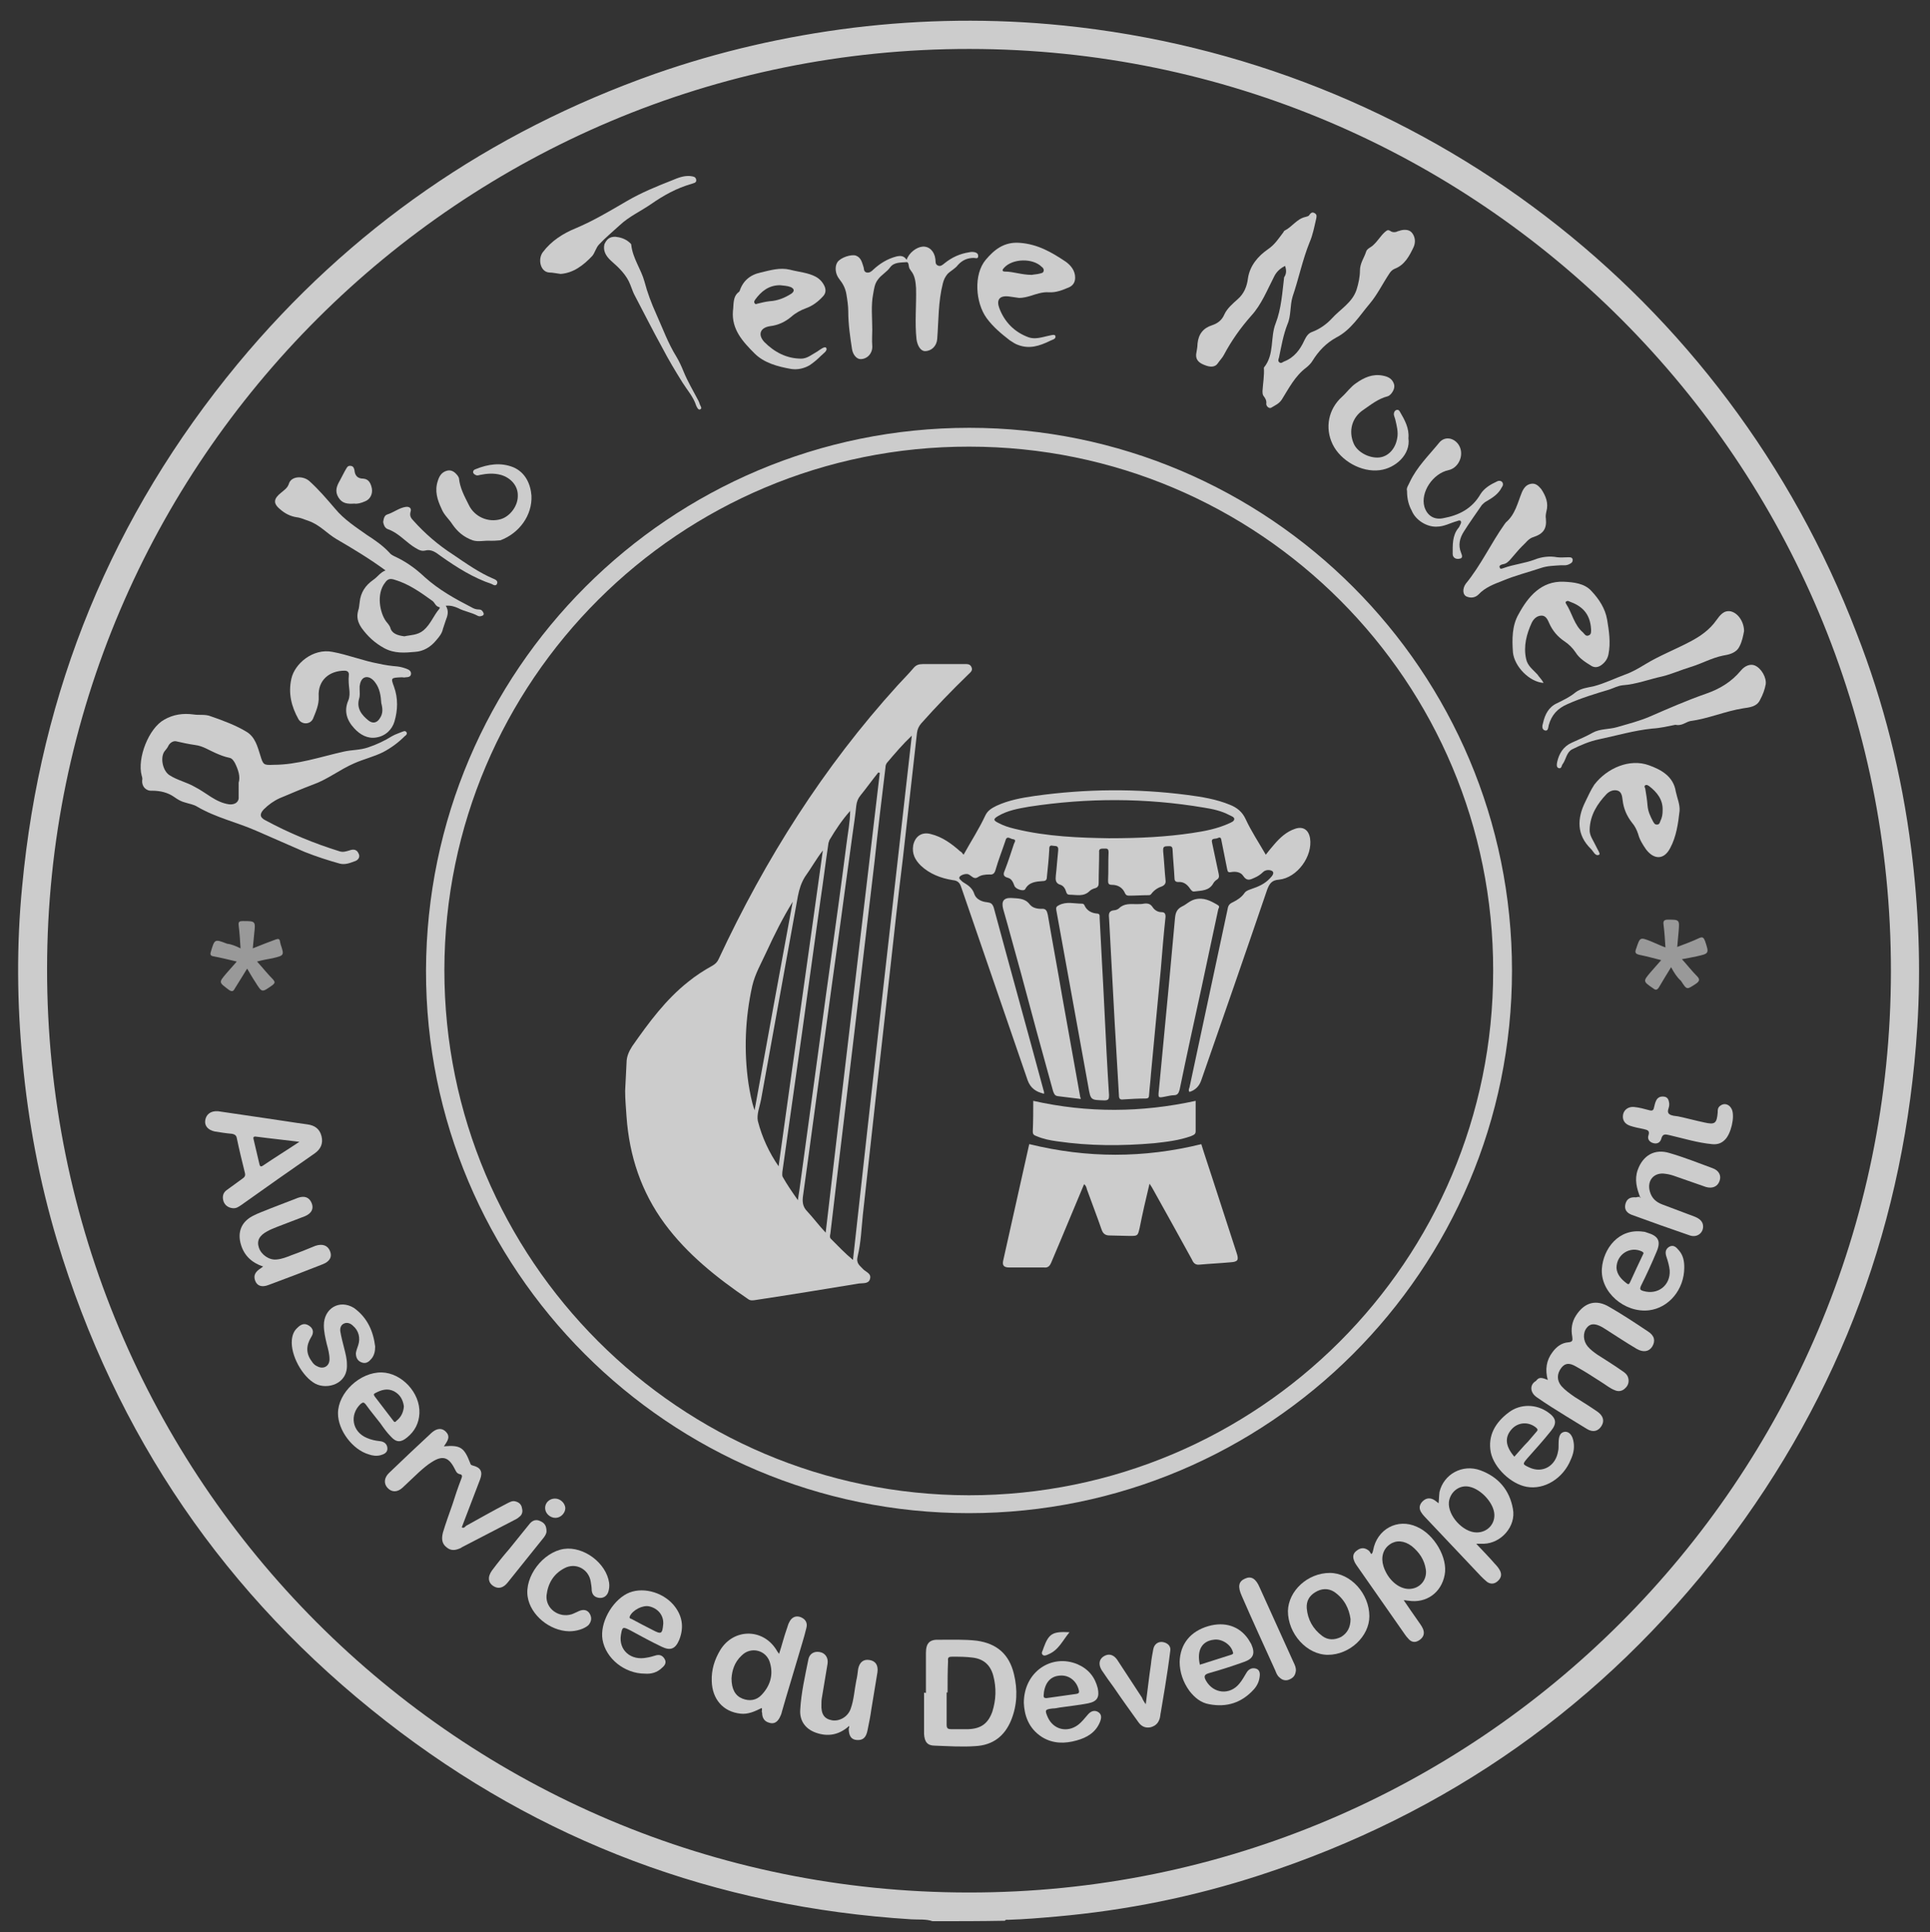 <?xml version="1.0" encoding="utf-8"?>
<!-- Generator: Adobe Illustrator 18.1.1, SVG Export Plug-In . SVG Version: 6.00 Build 0)  -->
<svg version="1.1" id="Calque_1" xmlns="http://www.w3.org/2000/svg" xmlns:xlink="http://www.w3.org/1999/xlink" x="0px" y="0px"
	 viewBox="-194 -155.5 410 410.5" enable-background="new -194 -155.5 410 410.5" xml:space="preserve">
<rect x="-194" y="-155.5" width="410" height="410.5" fill="#333333" stroke="none"/>
<path opacity="0.75" fill="#FFFFFF" enable-background="new    " d="M4.1,252.7c-1.4-0.5-3-0.3-4.5-0.4
	c-41.5-2.6-78.8-16.5-111.6-42.1c-34.1-26.6-57.4-60.7-69.9-102.2c-3.7-12.4-6.1-25.1-7.3-38c-1.2-12.4-1.3-24.8-0.1-37.1
	c3.9-41.7,19.1-78.8,45.8-111.1c23.8-28.7,53.5-49.2,88.6-61.6c13.7-4.8,27.7-8,42.1-9.8c14.8-1.8,29.7-2,44.5-0.5
	c76.3,7.7,141.2,57.4,168.7,129.1C206.2-6.2,210,9.1,212,24.8c1.6,12.6,2.1,25.3,1.3,37.9c-2.6,41-16.2,78-41.2,110.7
	c-25.6,33.3-58.5,56.5-98.4,69.5c-14.1,4.6-28.5,7.5-43.2,8.8c-3.4,0.3-6.9,0.6-10.3,0.7c-0.2,0-0.6-0.1-0.7,0.2
	C14.4,252.7,9.3,252.7,4.1,252.7z M11.8,246.6c108.1,0.1,195.8-87.6,195.9-195.7c0.1-108.2-87.5-195.9-195.7-196
	c-108-0.1-195.9,87.5-196,195.4C-184.1,158.8-96.6,246.6,11.8,246.6z"/>
<path opacity="0.75" fill="#FFFFFF" enable-background="new    " d="M11.9-64.6c63.7,0,115.3,51.7,115.3,115.3
	c0,63.7-51.7,115.3-115.4,115.3C-52,166-103.6,114.2-103.5,50.7C-103.3-13.1-51.7-64.6,11.9-64.6z M11.8,162.2
	c61.5,0,111.4-49.8,111.4-111.4C123.3-10.7,73.5-60.6,11.9-60.6C-49.6-60.7-99.5-10.9-99.6,50.6C-99.6,112.2-49.7,162.1,11.8,162.2z
	"/>
<path opacity="0.5" fill="#FFFFFF" enable-background="new    " d="M-142.9,46c-0.1-1.7-0.2-3.3-0.4-4.9c-0.1-0.8,0.2-0.9,0.9-0.9
	c2.7,0,2.7,0,2.4,2.7c-0.1,1-0.2,2.1-0.3,3.1c1.7-0.7,3.3-1.3,4.9-1.9c0.6-0.2,0.8-0.1,0.9,0.5c0,0.2,0.1,0.3,0.1,0.5
	c0.8,2.4,0.8,2.4-1.7,3c-1.1,0.2-2.2,0.4-3.3,0.7c1.2,1.3,2.2,2.6,3.4,3.8c0.4,0.5,0.5,0.7-0.1,1.2c-2.3,1.6-2.2,1.7-3.7-0.7
	c-0.6-0.9-1.1-1.8-1.7-2.8c-0.9,1.5-1.8,2.9-2.6,4.2c-0.3,0.6-0.6,0.8-1.3,0.3c-2.1-1.6-2.2-1.5-0.5-3.5c0.7-0.8,1.4-1.6,2.2-2.5
	c-1.7-0.4-3.3-0.8-4.9-1.1c-0.7-0.1-0.8-0.4-0.6-1c0.8-2.7,0.8-2.7,3.4-1.7C-144.9,45.1-143.9,45.5-142.9,46z"/>
<path opacity="0.5" fill="#FFFFFF" enable-background="new    " d="M161,50c-0.9,1.5-1.8,2.9-2.6,4.3c-0.4,0.6-0.7,0.6-1.2,0.2
	C155,53,155,53,156.7,51c0.7-0.8,1.4-1.6,2.2-2.5c-1.6-0.4-3-0.8-4.5-1.1c-0.9-0.2-1.2-0.4-0.8-1.4c0.8-2.4,0.8-2.4,3.1-1.5
	c1,0.4,2,0.9,3.1,1.3c-0.1-1.6-0.2-3.2-0.4-4.8c-0.1-0.7,0-1.1,0.9-1.1c2.5,0,2.5,0,2.3,2.5c-0.1,1.1-0.2,2.1-0.3,3.3
	c1.6-0.6,3.2-1.2,4.7-1.9c0.7-0.3,0.9-0.1,1.2,0.6c0.9,2.7,0.9,2.7-1.8,3.3c-1,0.2-1.9,0.4-3.1,0.6c1.1,1.2,2.1,2.5,3.2,3.6
	c0.7,0.7,0.5,1.1-0.2,1.6c-2,1.3-1.9,1.4-3.2-0.6C162.2,52.1,161.6,51.1,161,50z"/>
<g opacity="0.75">
	<path fill="#FFFFFF" d="M2.7,204.2c0-2.8,0-5.7,0-8.5c0-2.1,0.8-2.9,2.8-2.8c2.7,0,5.4-0.1,8,0.2c4.3,0.6,6.9,2.9,7.9,7.1
		c0.8,3.3,0.7,6.6-0.6,9.8c-1.4,3.4-3.9,5.3-7.6,5.5c-2.9,0.2-5.8,0-8.6-0.1c-1.6,0-2.2-0.8-2.3-2.5c0-2.9,0-5.8,0-8.8
		C2.5,204.2,2.6,204.2,2.7,204.2z M7.3,204.1c-0.1,0-0.1,0-0.2,0c0,2.3,0,4.6,0,6.8c0,0.8,0.2,1,1,1c1.2,0,2.4,0,3.6,0
		c2.7-0.1,4.2-1.2,5.1-3.7c0.8-2.5,0.9-5.1,0.2-7.7c-0.6-2.2-2-3.5-4.3-3.8c-1.5-0.2-2.9-0.2-4.4-0.2c-0.7,0-1,0.1-0.9,0.9
		C7.3,199.6,7.3,201.9,7.3,204.1z"/>
	<path fill="#FFFFFF" d="M134.8,137.7c-0.6-2.2-0.3-4.2,1-5.9c0.8-1.1,1.9-2,3.4-2.1c0.9-0.1,0.9-0.4,0.8-1.2
		c-0.3-1.6-0.1-3.1,0.8-4.5c1.8-2.8,4.3-3.5,7.1-1.8c2.8,1.6,5.5,3.4,8.2,5.2c1.4,0.9,1.6,2,0.9,3.2c-0.7,1.1-1.9,1.3-3.3,0.5
		c-2.2-1.3-4.3-2.7-6.5-4.1c-0.3-0.2-0.5-0.3-0.8-0.5c-1.6-0.9-2.6-0.8-3.3,0.1c-0.9,1.1-0.8,2.8,0.2,4c0.6,0.7,1.3,1.2,2,1.7
		c1.7,1.1,3.5,2.2,5.2,3.4c0.6,0.4,1.2,0.8,1.4,1.6c0.2,0.8,0,1.6-0.7,2.2c-0.6,0.6-1.4,0.7-2.1,0.4c-1.1-0.4-2-1.2-3-1.8
		c-1.7-1.1-3.4-2.2-5.2-3.2c-1.5-0.9-2.4-0.8-3.2,0.2c-1,1.3-1,2.7,0,3.9c0.8,0.9,1.8,1.6,2.8,2.3c1.6,1,3.2,2,4.8,3.1
		c1.3,0.9,1.6,2,0.9,3.1c-0.7,1.1-1.8,1.4-3.1,0.6c-1.5-0.9-2.9-1.8-4.4-2.7c-2.1-1.3-4.2-2.6-6.2-4c-1.5-1-1.6-2.7-0.2-3.5
		C132.9,137.1,133.4,137.1,134.8,137.7z"/>
	<path fill="#FFFFFF" d="M-147.7,80.6c3.3,0.5,6.8,1,10.2,1.5c2.9,0.4,5.8,0.9,8.8,1.3c1.5,0.2,2.6,0.9,3,2.5
		c0.4,1.6-0.2,2.8-1.5,3.7c-5.2,3.6-10.3,7.2-15.5,10.9c-0.6,0.4-1.1,0.8-1.9,0.7c-0.9-0.1-1.6-0.6-1.9-1.4
		c-0.3-0.9-0.2-1.8,0.6-2.4c1.1-0.8,2.2-1.6,3.3-2.4c0.6-0.4,0.8-0.7,0.6-1.4c-0.6-2.4-1.2-4.9-1.7-7.3c-0.1-0.6-0.5-0.8-1-0.9
		c-1.2-0.1-2.5-0.3-3.7-0.5c-1.4-0.3-2.2-1.2-2-2.4C-150.2,81.3-149.3,80.5-147.7,80.6z M-130.4,87.1c-3.2-0.4-6.2-0.7-9.2-1.1
		c-0.7-0.1-0.6,0.3-0.5,0.7c0.4,1.7,0.8,3.4,1.2,5.1c0.1,0.4,0.2,0.7,0.7,0.4C-135.7,90.5-133.1,88.9-130.4,87.1z"/>
	<path fill="#FFFFFF" d="M-99.7,151.8c3.5-0.3,4.3,0.2,5.6,3.6c0.1,0.4,0.3,0.4,0.6,0.5c1.6,0.4,2.1,1.3,1.5,2.9
		c-1.3,3.4-2.6,6.8-3.9,10.2c0.4,0.3,0.7-0.1,0.9-0.3c2.9-1.6,5.7-3.2,8.6-4.7c0.6-0.3,1.2-0.7,1.9-0.5c0.8,0.2,1.3,0.7,1.4,1.5
		c0.2,0.7,0,1.4-0.6,1.8c-0.3,0.3-0.7,0.5-1.1,0.7c-3.6,1.9-7.2,3.7-10.8,5.6c-0.2,0.1-0.4,0.2-0.5,0.3c-1.1,0.5-2.1,0.7-3.1-0.2
		c-1-0.8-1-1.9-0.7-3.1c0.6-2,1.3-3.9,2-5.9c0.6-1.9,1.2-3.7,1.9-5.5c0.2-0.5,0.3-0.9-0.4-1c-0.7-0.2-0.8-0.8-1.1-1.3
		c-1.2-2.3-2.5-2.7-4.7-1.3c-1,0.6-1.9,1.4-2.8,2.2c-1.2,1.1-2.3,2.2-3.5,3.3c-1.1,1-2.3,1-3.2,0c-0.8-0.9-0.7-2.1,0.3-3.1
		c3-2.9,6-5.7,9-8.5c1.4-1.3,2.7-1.1,3.5,0.2C-98.6,149.9-98.7,150.4-99.7,151.8z"/>
	<path fill="#FFFFFF" d="M-32.2,207.4c-1.4,0.7-2.9,1.4-4.5,1.2c-3.7-0.4-6-3.1-6.1-6.9c-0.1-2.4,0.6-4.6,1.8-6.6
		c2.8-4.6,9-4.7,11.9-0.1c0.1,0.2,0.3,0.5,0.6,0.9c0.6-1.8,1-3.5,1.6-5.2c0.2-0.5,0.3-1.1,0.6-1.6c0.5-1,1.4-1.4,2.4-1
		c1,0.4,1.5,1.2,1.2,2.3c-0.5,2.1-1.2,4.2-1.8,6.3c-1.1,3.8-2.3,7.6-3.4,11.5c-0.1,0.5-0.3,0.9-0.5,1.3c-0.5,0.9-1.2,1.4-2.3,1
		c-1-0.3-1.4-1.1-1.4-2.1C-32.3,208.1-32,207.8-32.2,207.4z M-38.6,201.1c0,2.3,0.8,3.7,2.3,4.3c1.5,0.6,3,0.4,4.1-0.8
		c1.8-1.9,2.5-4.2,1.8-6.7c-0.7-2.8-4.1-3.7-6.1-1.6C-38,197.7-38.5,199.5-38.6,201.1z"/>
	<path fill="#FFFFFF" d="M97.3,174.7c0.4-0.3,0.3-0.6,0.4-0.8c0.8-4.5,5.2-6.9,9.3-5c3.7,1.6,6.6,6.6,5.9,10.2
		c-0.7,3.8-3.9,6.1-7.7,5.5c-0.3,0-0.5-0.1-1-0.1c1,1.5,2,2.9,2.9,4.2c0.4,0.6,0.9,1.2,1.2,1.9c0.4,1,0.1,1.8-0.8,2.4
		c-0.9,0.6-1.7,0.4-2.3-0.3c-0.3-0.3-0.6-0.7-0.8-1c-3.4-4.9-6.8-9.7-10.2-14.6c-0.2-0.3-0.4-0.6-0.5-0.9c-0.4-0.9-0.3-1.7,0.6-2.3
		c0.8-0.6,1.6-0.6,2.4,0C96.9,174,97.1,174.4,97.3,174.7z M105.3,182.1c2.3,0,3.9-1.9,3.6-4.1c-0.3-2.1-1.4-3.7-3-5
		c-1.6-1.2-3.3-1.3-4.6-0.4c-1.5,1-2,2.8-1.4,4.7C100.8,180.1,103.1,182.1,105.3,182.1z"/>
	<path fill="#FFFFFF" d="M119.6,172.5c1.4,1.5,2.7,2.8,3.9,4.2c0.5,0.5,0.9,1,1.2,1.6c0.4,0.9,0.1,1.6-0.6,2.2
		c-0.7,0.6-1.5,0.6-2.2,0.1c-0.5-0.4-0.9-0.8-1.3-1.2c-4-4.2-8-8.5-12-12.7c-0.3-0.3-0.5-0.6-0.7-0.9c-0.5-0.8-0.4-1.6,0.3-2.3
		c0.7-0.7,1.5-0.8,2.3-0.4c0.4,0.2,0.7,0.5,1.1,0.8c0.1-0.8,0.1-1.6,0.2-2.4c0.9-3.8,4.9-6,8.7-4.6c3.8,1.4,6.2,4.2,6.9,8.2
		c0.7,3.7-2.5,7.3-6.2,7.4C120.8,172.5,120.3,172.5,119.6,172.5z M119.7,170.1c2.4,0,4.1-2,3.7-4.3c-0.4-2.3-2.9-4.9-5.2-5.4
		c-2.1-0.5-4.1,1-4.4,3.2C113.5,166.5,116.8,170.1,119.7,170.1z"/>
	<path fill="#FFFFFF" d="M-57,200.1c-4.3,0-8.3-3.2-9-7.2c-0.6-3.5,1.9-8.1,5.2-9.8c3-1.5,7.3-0.5,9.8,2.3c1.9,2.2,2.4,4.7,1.3,7.5
		c-0.8,1.9-1.8,2.4-3.7,1.5c-2.3-1.1-4.5-2.3-6.7-3.5c-1.6-0.8-1.7-0.8-2,1c-0.5,3.2,2.1,5.5,5.5,4.8c0.7-0.1,1.3-0.3,2-0.5
		c0.8-0.2,1.4,0.1,1.8,0.8c0.4,0.7,0.1,1.3-0.5,1.8C-54.4,199.9-55.7,200.2-57,200.1z M-53.1,189.3c0-1.7-1.2-3.1-3-3.5
		c-1.4-0.3-3.5,0.8-4.1,2.1c-0.2,0.5,0.2,0.5,0.4,0.6c1.5,0.8,3,1.6,4.4,2.3c1.9,1,2.1,0.9,2.3-1.3
		C-53.1,189.5-53.1,189.4-53.1,189.3z"/>
	<path fill="#FFFFFF" d="M137.1,151.3c0,0,0-0.1,0-0.1c0-1.7,0.4-2.4,1.4-2.5c0.9,0,1.6,0.8,1.8,2.3c0.2,1.3-0.1,2.5-0.6,3.6
		c-1.6,4-5.6,6.5-9.4,5.8c-3.3-0.6-6.9-4-7.6-7.3c-0.7-3.6,1-6.4,3.8-8.5c2.5-1.9,5.9-1.8,8.4,0c1.7,1.2,1.9,2.3,0.6,3.9
		c-1.6,2-3.3,3.9-5,5.8c-1.1,1.3-1.1,1.3,0.4,2c2.8,1.3,5.6-0.3,6.1-3.5C137.1,152.5,137.1,151.9,137.1,151.3
		C137.1,151.3,137.1,151.3,137.1,151.3z M127.7,154c1-1.1,1.9-2.2,2.9-3.2c0.6-0.7,1.2-1.4,1.8-2.1c0.3-0.3,0.3-0.5,0-0.8
		c-1.6-1.4-3.9-1.3-5.3,0.3C125.6,149.9,125.8,151.8,127.7,154z"/>
	<path fill="#FFFFFF" d="M163.8,113.8c0,4.7-3.3,8.6-7.5,9.1c-5.2,0.6-10.4-3.9-10-8.9c0.3-4.1,3.5-8.6,8.8-7.8
		c0.3,0,0.5,0.1,0.8,0.2c2.4,0.7,3,1.8,2,4.1c-1,2.4-2.1,4.8-3.3,7.2c-0.3,0.7-0.2,0.9,0.5,1.1c3.1,0.9,5.8-1.2,5.6-4.4
		c-0.1-1-0.4-2-0.7-2.9c-0.3-0.9-0.2-1.6,0.6-2.1c0.9-0.5,1.5,0.1,2,0.7C163.6,111.2,163.8,112.5,163.8,113.8z M149.4,113.9
		c0.1,1.4,1,2.4,2.2,3.3c0.4,0.3,0.5,0.1,0.7-0.3c0.9-2,1.8-3.9,2.7-5.8c0.2-0.3,0.2-0.5-0.2-0.7C152.3,109.2,149.4,111,149.4,113.9
		z"/>
	<path fill="#FFFFFF" d="M23.5,206.3c0-6.6,5.9-10.5,11.4-8.2c2.3,1,3.7,2.7,4.3,5.1c0.4,1.9-0.1,2.8-2,3.2c-2,0.4-4.1,0.6-6.1,0.9
		c-0.5,0.1-1,0.2-1.5,0.2c-1.6,0.2-1.7,0.3-1,1.9c1.2,2.6,4.1,3.3,6.4,1.6c0.8-0.6,1.4-1.4,2.1-2.2c0.6-0.7,1.3-1,2.1-0.6
		c0.9,0.5,0.8,1.3,0.5,2.1c-0.9,2.3-2.8,3.4-5,4c-2.5,0.7-5,0.7-7.3-0.7C24.4,211.7,23.6,208.8,23.5,206.3z M31.5,200.5
		c-2.8,0-3.7,2.2-3.8,4.3c0,0.4,0.2,0.5,0.6,0.5c2.1-0.3,4.3-0.6,6.4-0.9c0.4-0.1,0.6-0.2,0.5-0.7C34.8,201.8,33.3,200.5,31.5,200.5
		z"/>
	<path fill="#FFFFFF" d="M56.6,197.6c0.1-3.8,2.3-6.5,6.1-7.6c3.5-1,6.6,0,8.5,2.8c0.2,0.3,0.4,0.7,0.6,1c0.9,2,0.5,3.1-1.5,3.8
		c-2.5,0.9-5,1.7-7.5,2.4c-1,0.3-1.1,0.7-0.6,1.6c1.6,2.8,5.1,3.1,7.1,0.6c0.6-0.7,1-1.5,1.5-2.3c0.4-0.7,1.1-1.1,1.9-0.9
		c0.9,0.2,1,1,0.9,1.7c-0.1,1-0.5,1.9-1.2,2.7c-2.6,2.9-5.8,3.9-9.5,3.2c-1.8-0.3-3.1-1.4-4.2-2.8C57.3,201.9,56.6,199.7,56.6,197.6
		z M60.9,198.2c2.2-0.7,4.4-1.4,6.6-2.1c0.3-0.1,0.6-0.2,0.4-0.6c-0.4-1.6-2.4-2.9-4.1-2.6C61.3,193.2,60.2,195.2,60.9,198.2z"/>
	<path fill="#FFFFFF" d="M-122.2,144.8c0-4.4,4.7-8.8,9.3-8.7c4.2,0.1,8.2,4.3,8,8.7c-0.1,2.1-1,3.8-2.6,5.1
		c-1.3,1.1-2.3,1.1-3.4-0.1c-0.9-0.9-1.6-1.9-2.3-2.9c-1-1.3-2.1-2.6-3.1-4c-0.4-0.5-0.6-0.5-1.1-0.1c-2.4,2.3-1.8,5.9,1.3,7.2
		c0.9,0.4,1.8,0.6,2.8,0.7c1,0.1,1.6,0.7,1.6,1.6c0,0.9-0.8,1.2-1.5,1.4c-0.8,0.2-1.7,0.1-2.5-0.2
		C-119.1,152.5-122.2,148.4-122.2,144.8z M-108.2,143.3c-0.2-1.4-0.8-2.5-2.1-3.2c-1.4-0.7-2.7-0.3-4,0.4c-0.4,0.2-0.3,0.4-0.1,0.7
		c1.3,1.7,2.6,3.4,3.9,5.1c0.2,0.3,0.4,0.5,0.7,0.1C-108.9,145.7-108.3,144.7-108.2,143.3z"/>
	<path fill="#FFFFFF" d="M88.5,178.7c4.4,0,8.4,4.4,8.4,9.2c0,4.3-4.2,8.2-8.8,8.2c-4.5,0-8.5-4.5-8.5-9.3
		C79.7,182.5,83.8,178.7,88.5,178.7z M92.9,188.5c-0.3-2.2-1.3-4.3-3.5-5.8c-1.3-0.8-2.7-0.7-4,0.1c-1.3,0.8-1.9,1.9-1.8,3.4
		c0.2,2.4,1.3,4.4,3.3,5.9c1.2,0.9,2.6,0.9,4,0.2C92.2,191.5,92.9,190.3,92.9,188.5z"/>
	<path fill="#FFFFFF" d="M-138.1,113.6c-2.4-0.8-4-2.3-4.7-4.6c-0.8-2.6,0-4.8,2.4-6.1c1.3-0.7,2.6-1.1,4-1.7
		c1.9-0.7,3.8-1.5,5.7-2.2c1.4-0.5,2.4-0.1,2.9,1.1c0.5,1.2,0,2.2-1.4,2.8c-2,0.8-4,1.5-6,2.3c-0.7,0.3-1.3,0.5-2,0.9
		c-1.7,0.9-2.3,2-1.8,3.5c0.5,1.5,2.2,2.7,3.8,2.5c1.1-0.1,2.1-0.5,3.1-0.9c1.7-0.6,3.4-1.3,5.1-2c1.5-0.5,2.6-0.1,3.1,1.1
		c0.5,1.2,0,2.2-1.5,2.8c-3.8,1.5-7.7,3-11.5,4.4c-1.5,0.6-2.5,0.2-2.9-0.9c-0.4-1.1,0-1.9,1.3-2.7
		C-138.5,113.9-138.4,113.8-138.1,113.6z"/>
	<path fill="#FFFFFF" d="M154.4,98.8c-0.7-1.8-1.2-3.7-0.5-5.7c1.1-3.1,3.6-4.6,6.8-3.6c3.1,0.9,6.1,2.1,9.1,3.2
		c1.4,0.5,1.9,1.6,1.5,2.7c-0.4,1.2-1.5,1.7-2.9,1.3c-2.1-0.7-4.2-1.5-6.3-2.2c-0.8-0.3-1.5-0.5-2.3-0.6c-2.4-0.4-4,1.4-3.3,3.8
		c0.4,1.4,1.3,2.2,2.6,2.7c2.3,0.9,4.6,1.7,6.9,2.6c1,0.4,1.8,1,1.8,2.1c0,1.4-1.3,2.4-2.8,1.9c-4.1-1.4-8.3-2.9-12.4-4.4
		c-1-0.4-1.6-1.1-1.3-2.3c0.3-1.1,1-1.5,2.3-1.4C153.9,98.8,154.1,98.8,154.4,98.8c0,0.1,0,0.2,0.1,0.2c0,0,0.1-0.1,0-0.1
		C154.5,98.8,154.5,98.8,154.4,98.8z"/>
	<path fill="#FFFFFF" d="M-13.6,211.2c-2,1.8-4.2,2.3-6.6,1.6c-2.5-0.7-4-2.5-3.8-5.1c0.2-3.5,1-7,1.7-10.5c0.2-1.3,1.2-1.9,2.4-1.7
		c1.2,0.2,1.9,1.2,1.7,2.5c-0.4,2.4-0.8,4.8-1.2,7.2c-0.1,0.5-0.1,1-0.1,1.4c-0.1,2.1,0.6,3.1,2.2,3.4c1.6,0.3,3.4-0.7,4-2.4
		c0.7-1.9,0.8-4,1.2-6c0.2-0.8,0.3-1.7,0.4-2.5c0.3-1.5,1.2-2.1,2.4-1.9c1.3,0.2,1.9,1.1,1.7,2.6c-0.4,2.6-0.9,5.3-1.3,7.9
		c-0.2,1.5-0.5,2.9-0.8,4.4c-0.3,1.6-1,2.2-2.3,2.1c-1.2-0.1-1.7-0.9-1.7-2.5C-13.6,211.7-13.6,211.6-13.6,211.2z"/>
	<path fill="#FFFFFF" d="M-114.3,130.6c0,1-0.2,1.9-0.8,2.6c-0.5,0.6-1.1,1.1-2,0.8c-0.9-0.3-1.3-1-1.3-2c0.1-0.6,0.3-1.1,0.5-1.7
		c0.5-1.5,0.1-3.1-1.1-4.1c-0.5-0.5-1.2-0.8-1.9-0.5c-0.7,0.3-0.9,1-0.8,1.7c0.2,1.2,0.5,2.3,0.8,3.5c0.3,1.2,0.6,2.3,0.6,3.5
		c0.2,4.2-4.2,5.4-6.7,4.1c-2.8-1.5-5.3-6.1-5-9.3c0.1-1,0.4-1.9,1.2-2.6c0.7-0.7,1.5-1.1,2.5-0.4c0.9,0.6,1,1.5,0.4,2.4
		c-1.1,1.8-1.1,3.5,0.1,5.1c0.3,0.5,0.7,0.9,1.2,1.1c1.3,0.7,2.6,0,2.6-1.5c0-1.1-0.3-2.2-0.6-3.3c-0.3-1.3-0.6-2.6-0.6-3.9
		c0-3.6,3.3-5.6,6.4-3.7C-115.9,124.5-114.7,127.4-114.3,130.6z"/>
	<path fill="#FFFFFF" d="M-73.1,191.1c-4.2-0.1-8.2-3.5-8.8-7.3c-0.7-4.3,3.2-9.5,7.7-10.2c4.2-0.6,9,3,9.6,7.2c0.1,0.7,0,1.4-0.2,2
		c-0.3,0.8-1,1.3-1.9,1.2c-0.9-0.1-1.5-0.6-1.6-1.6c0-0.6-0.1-1.2-0.2-1.8c-0.4-2.7-3.2-4.2-5.6-2.9c-2.3,1.2-3.5,3.2-3.8,5.8
		c-0.2,2.8,2.6,4.8,5.3,4c0.6-0.2,1.1-0.5,1.6-0.7c0.9-0.4,1.8-0.3,2.3,0.6c0.5,0.9,0.3,1.7-0.3,2.4
		C-69.9,190.6-71.5,191.1-73.1,191.1z"/>
	<path fill="#FFFFFF" d="M169.7,87.6c-3.1-0.3-6-1.2-9-1.9c-0.9-0.2-1.5-0.4-1.8,0.8c-0.2,0.7-0.8,1.1-1.6,0.9
		c-0.9-0.2-1.4-0.9-1.1-1.7c0.3-1-0.2-1.1-1-1.3c-1-0.2-2-0.4-2.9-0.7c-1.2-0.4-1.7-1.3-1.5-2.4c0.2-1,1.1-1.7,2.3-1.6
		c1.1,0.1,2.2,0.4,3.3,0.7c0.7,0.2,0.9-0.1,1-0.7c0.1-0.4,0.2-0.9,0.4-1.3c0.3-0.7,0.9-1,1.7-0.9c0.8,0.1,1,0.7,1.1,1.4
		c0,0.1,0,0.2,0,0.4c0,0.6-0.6,1.4,0,1.9c0.5,0.4,1.3,0.4,1.9,0.5c1.9,0.4,3.7,0.9,5.6,1.3c2.2,0.5,2.6,0.2,2.8-2.1
		c0-0.6,0-1.1,0.6-1.5c0.8-0.6,1.9-0.3,2.4,0.8c0.7,1.6-0.2,5.3-1.5,6.5C171.6,87.5,170.7,87.7,169.7,87.6z"/>
	<path fill="#FFFFFF" d="M49.4,206.6c0.4-3.1,0.7-5.8,1.1-8.5c0.1-1.1,0.3-2.1,0.5-3.2c0.2-1.1,1.1-1.7,2.1-1.5
		c1,0.2,1.7,0.9,1.5,1.9c-0.3,2.5-0.7,5.1-1.1,7.6c-0.3,1.8-0.6,3.6-0.9,5.4c-0.1,0.4-0.1,0.8-0.2,1.2c-0.3,1.1-0.9,1.7-2,2
		c-1.1,0.2-1.9-0.2-2.5-1c-1.8-2.5-3.6-5-5.3-7.5c-0.9-1.2-1.8-2.5-2.6-3.7c-0.7-1.2-0.5-2.3,0.5-2.9c1-0.6,2-0.4,2.8,0.7
		c1.8,2.7,3.5,5.4,5.3,8.1C48.7,205.5,48.9,205.9,49.4,206.6z"/>
	<path fill="#FFFFFF" d="M81.3,199.4c-0.1,0.9-0.4,1.5-1.3,1.9c-0.8,0.4-1.6,0.2-2.2-0.4c-0.5-0.4-0.7-1-0.9-1.5
		c-2.4-5.3-4.8-10.5-7.1-15.8c-0.9-2-0.7-3.1,0.7-3.7c1.3-0.6,2.3,0,3.1,1.9c2.4,5.3,4.8,10.6,7.2,15.9
		C81.1,198.3,81.3,198.8,81.3,199.4z"/>
	<path fill="#FFFFFF" d="M-77.9,169.9c0,0.3-0.2,0.8-0.6,1.3c-2.6,3.2-5.1,6.4-7.7,9.6c-0.9,1.1-1.9,1.3-2.8,0.8
		c-1.3-0.7-1.5-2-0.5-3.4c1.2-1.6,2.4-3.1,3.7-4.6c1.4-1.7,2.8-3.5,4.2-5.2c0.6-0.8,1.4-1.2,2.4-0.7
		C-78.3,168.1-77.9,168.7-77.9,169.9z"/>
	<path fill="#FFFFFF" d="M-73.9,164.9c0,1.1-1,2.1-2.1,2.1c-1.2,0-2.2-1-2.2-2.1c0-1.1,0.9-2,2.1-2C-75,162.9-74,163.8-73.9,164.9z"
		/>
	<path fill="#FFFFFF" d="M33.2,191.3c-1.5,1.8-2.3,3.8-4.5,4.7c-0.4,0.2-0.9,0.4-1.2,0.1c-0.4-0.4,0-0.8,0.1-1.2
		c0-0.1,0.1-0.2,0.1-0.3C28.8,191.6,29.6,191.1,33.2,191.3z"/>
</g>
<g opacity="0.75">
	<path fill="#FFFFFF" d="M-163.8,10.3c0.1-0.3,0-0.7-0.1-1c-1-3.7,1.5-10.1,4.8-11.9c1.9-1.1,4-1.4,6.2-1.1c1.2,0.2,2.5-0.1,3.7,0.4
		c2.6,0.9,5.3,1.9,7.6,3.3c1.8,1.1,2.3,3.1,2.9,5c0.6,2,0.7,2.1,2.8,2c5.1,0,10-1.7,14.9-2.8c1.7-0.4,3.5-0.3,5.2-0.9
		c1.8-0.6,3.5-1.4,5.1-2.4c0.7-0.4,1.4-0.6,2.1-0.9c0.3-0.1,0.6-0.3,0.9,0c0.3,0.4,0,0.7-0.3,0.9c-1.4,1.4-2.9,2.5-4.6,3.4
		c-2,1-4.2,1.5-6.2,2.4c-3,1.3-5.6,3.4-8.7,4.5c-2.4,0.9-4.7,1.9-7.1,2.9c-1.3,0.6-2.4,1.4-3.4,2.4c-0.9,1-0.8,1.7,0.4,2.3
		c5,2.7,10.3,4.9,15.8,6.6c0.7,0.2,1.3,0,2-0.2c0.8-0.3,1.6-0.3,2,0.7c0.3,0.6,0,1.2-0.6,1.5c-1.1,0.4-2.2,0.9-3.4,0.6
		c-2.5-0.7-5-1.5-7.5-2.5c-3.4-1.5-6.9-3-10.3-4.5c-4.1-1.8-8.6-2.8-12.5-5.1c-0.8-0.5-1.7-0.6-2.6-0.9c-0.8-0.2-1.5-0.6-2.2-1.1
		c-1.4-1-3-1.4-4.8-1.4C-163,12.6-163.9,11.6-163.8,10.3z M-143.3,10.8c0.4-1.3-0.1-2.8-0.8-4.2c-0.3-0.5-0.6-1-1.2-1.1
		c-1-0.2-2-0.6-2.9-1c-1.4-0.6-2.7-1.5-4.3-1.7c-1.4-0.2-2.8-0.5-4.1-0.8c-0.5-0.1-1.2,0.2-1.6,0.9c-0.2,0.5-0.6,0.9-0.9,1.3
		c-0.9,1.4-0.3,4.1,1.1,5c1.7,1.1,3.7,1.5,5.4,2.5c2.4,1.2,4.4,3.3,7.3,3.7c1.1,0.1,2.1-0.4,2-1.6C-143.3,12.8-143.3,12-143.3,10.8z
		"/>
	<path fill="#FFFFFF" d="M79-99c-1,0.5-1.8,1.2-2.3,2.2c-1.5,2.9-2.7,6-4.9,8.4c-2.3,2.6-4.2,5.3-5.8,8.3c-0.3,0.6-0.9,1.2-1.3,1.8
		c-0.6,0.9-1.7,0.8-2.7,0.4c-1.1-0.4-2-1-1.9-2.3c0.1-0.8,0.3-1.5,0.3-2.3c0.2-2,1.2-3.3,3.1-3.9c1.2-0.4,2.1-1.1,2.6-2.3
		c0.6-1.3,1.8-2.3,2.8-3.2c1.4-1.2,2-2.8,2.2-4.4c0.4-2.8,2.2-4.8,4.2-6.2c1.5-1,2.3-2.3,3.3-3.6c0.1-0.1,0.1-0.3,0.3-0.4
		c1.6-0.8,2.6-2.5,4.4-2.9c0.3-0.1,0.7-0.1,0.9-0.5c0.3-0.4,0.6-0.6,1.1-0.3c0.5,0.3,0.4,0.7,0.3,1.2c-0.4,1.7-0.7,3.4-1.4,5
		c-1.5,3.7-2.3,7.7-3.6,11.5c-0.6,2-0.3,4.1-1.1,5.9c-0.9,2.3-1.3,4.7-1.8,7.1c-0.1,0.3-0.3,0.7,0.1,1c0.4,0.3,0.7-0.1,1-0.2
		c2.1-0.8,3.4-2.5,4.3-4.5c0.4-0.8,0.8-1.5,1.7-1.8c1.6-0.6,3.1-1.7,4.1-2.8c1.8-2,4.4-3.4,5.3-6.2c0.4-1.3,0.7-2.7,0.7-4
		c0-1.6,0.9-2.7,1.3-4c0.2-0.7,1-0.9,1.5-1.4c1-0.9,1.6-2,2.5-2.8c0.4-0.3,0.6-0.6,1.2-0.2c0.4,0.3,1.1,0.3,1.6,0c0,0,0.1,0,0.1,0
		c1-0.4,2.2-0.4,2.8,0.3c0.7,0.8,0.9,2,0.4,3.1c-0.9,1.9-1.9,3.8-4,4.6c-0.5,0.2-0.9,0.6-1.2,1.1c-1.4,2.1-2.5,4.4-4.1,6.3
		c-2.2,2.6-4,5.6-7.1,7.2c-2.2,1.2-3.8,2.9-5.1,5c-0.3,0.5-0.8,1-1.3,1.4c-2.4,1.8-3.7,4.4-5.2,6.8c-0.6,0.9-1.4,1.2-2.2,1.7
		c-0.4,0.3-1.1-0.2-1.1-0.8c0.1-0.7-0.2-1.2-0.6-1.7c-0.2-0.3-0.2-0.7-0.2-1c0.1-1.6,0.4-3.3,0.3-4.9c0,0,0-0.1,0-0.1
		c2.3-2.8,1.3-6.4,2.5-9.4c1.2-3.1,1.4-6.5,1.8-9.8C79.3-97.3,79.3-98.1,79-99z"/>
	<path fill="#FFFFFF" d="M-99.3-26.8c0.7,1.1,0.4,2.1,0,3.1c-0.2,0.6-0.4,1.2-0.6,1.8c-0.2,1-0.8,1.7-1.4,2.4
		c-1.2,1.5-2.8,2.4-4.5,2.5c-2.2,0.2-4.4,0.4-6.6-0.8c-2-1.1-3.5-2.5-4.8-4.3c-0.8-1.2-1.1-2.3-0.7-3.7c0.2-0.5,0.2-1.1,0.3-1.7
		c0.2-2.1,1.2-3.6,2.9-4.8c0.9-0.6,1.5-1.6,2.6-2c-3.4-2.5-6.9-4.6-10.5-6.7c-2-1.2-3.5-3-5.8-3.8c-0.9-0.3-1.7-0.7-2.6-0.8
		c-1.3-0.2-2.5-0.8-3.5-1.7c-1.6-1.3-1.3-2.3,0.2-3.5c0.7-0.6,1.4-1,1.7-2c0.5-1.5,2.9-1.7,4.3-0.5c2,1.8,3.7,3.8,5.5,5.9
		c1.9,2.3,4.4,3.9,6.8,5.6c1.7,1.1,3.3,2.2,4.7,3.7c0.3,0.4,0.7,0.6,1.1,0.8c2.4,1.1,4.5,2.6,6.4,4.4c3,2.7,6.4,4.6,9.9,6.4
		c0.5,0.3,1,0.5,1.6,0.5c0.6,0,0.8,0.3,1,0.7c0.1,0.2,0.1,0.5-0.2,0.6c-0.4,0.2-0.8,0.2-1.1,0c-1.3-0.7-2.8-0.9-4.1-1.6
		C-97.4-26.6-98.2-26.9-99.3-26.8z M-108.1-20.3c1.3-0.3,2.8-0.2,4.1-1.3c1.5-1.3,2.1-3.1,3.3-4.5c0.1-0.1,0.2-0.4,0-0.4
		c-0.8-0.2-0.9-0.9-1.4-1.3c-2.5-1.8-5-3.6-8-4.5c-0.9-0.3-1.5-0.3-2.1,0.6c-1.9,2.4-1.1,6.4,0.2,8.2c0.3,0.4,0.7,0.8,0.9,1.3
		C-110.8-20.9-109.6-20.5-108.1-20.3z"/>
	<path fill="#FFFFFF" d="M-1.4-100.3c0.5-1.5,2.1-2.7,3.4-2.8c1.4-0.1,2.5,1,2.7,2.6c0.1,0.5-0.1,1.1,0.5,1.4c0.6,0.3,1-0.1,1.5-0.5
		c1.5-1.2,3.2-2,5.2-2.3c0.4-0.1,0.8-0.1,1.2,0c0.4,0.1,0.7,0.3,0.7,0.8c0,0.7-0.6,0.4-0.9,0.4c-1.3,0-2.4,0.4-3.4,1.5
		C8.9-98.4,8-98,7.3-97.3c-0.5,0.6-0.8,1.2-1,2c-1,3.9-0.9,7.9-1.2,11.8C5-82,3.9-80.9,2.5-80.9c-0.9,0-1.6-1.1-1.8-2.5
		c-0.4-3.6,0-7.3-0.1-10.9c-0.1-1.3-0.2-2.6-1.1-3.7c-0.1-0.1-0.1-0.2-0.2-0.3c-0.4-0.5-0.1-1.6-0.8-1.5c-1.2,0.1-2.6,0-3.4,1.1
		c-0.7,1-1.9,1.6-2.6,2.6c-0.7,0.9-0.8,1.9-1,3c-0.5,2.5-0.2,5.1-0.2,7.6c0,1.1-0.1,2.3,0,3.5c0.1,1.5-1,2.8-2.5,2.8
		c-0.8,0-1.6-0.9-1.8-2.1c-0.4-2.6-0.8-5.3-0.8-8c0-1.2-0.2-2.5-0.4-3.7c-0.2-1.2-0.7-2.2-1.5-3.2c-0.9-1.1-1-2.7-0.4-3.6
		c0.7-1,2.9-1.7,3.9-1.4c1.1,0.4,1.3,1.4,1.6,2.3c0.2,0.5,0,1.1,0.7,1.3c0.6,0.1,1-0.2,1.4-0.6c1.4-1.3,3-2.3,4.9-2.8
		C-2.7-101.2-2-101.2-1.4-100.3z"/>
	<path fill="#FFFFFF" d="M-108.6-11.6c-2.4,0.1-2.4,0.1-1.7,2c0.9,2.5,0.8,5,0.1,7.4c-0.5,1.7-1.9,3.1-3.9,3.4
		c-1.8,0.3-3.4-0.6-4.6-1.9c-1.6-1.7-2.3-3.7-1.3-6c0.3-0.7,0.3-1.6,0.2-2.4c-0.1-0.9-0.2-1.9-0.1-2.9c0.1-0.7-0.3-1-0.9-1
		c-3.2,0-5.7,2-5.5,5.5c0.1,1.7-0.6,3.2-1.2,4.7c-0.6,1.3-2.4,1.3-3.1,0.1c-1.5-2.7-2.2-5.5-1.5-8.6c0.7-3.2,4.6-6.5,8.7-5.7
		c3.3,0.6,6.5,1.9,9.8,2.5c1.3,0.3,2.7,0.5,4,0.6c0.8,0.1,1.5,0.3,2.2,0.6c0.5,0.2,0.8,0.6,0.7,1.1c-0.1,0.5-0.6,0.6-1.1,0.6
		C-108.1-11.5-108.5-11.6-108.6-11.6z M-113-6.1c-0.1-1.5-0.3-3.1-1.3-4.4c-0.5-0.7-1.3-1.3-2.1-1.1c-0.8,0.2-1.1,1.1-1.2,1.9
		c0,0.2,0,0.4,0,0.6c0,0.7,0.1,1.4-0.1,2c-0.6,2.1,0.5,3.5,2,4.7c0.9,0.7,1.8,0.5,2.4-0.5C-112.6-3.9-112.7-5-113-6.1z"/>
	<path fill="#FFFFFF" d="M133.9-10.4c-3-0.2-6.2-3.5-6.5-6.5c-0.2-2.8-0.2-5.7,1.2-8.1c2-3.7,4.8-7.1,9.6-6.9c2,0.1,4.4,0.3,5.9,2
		c1.6,1.7,2.9,3.7,3.3,6c0.4,2.4,0.8,4.9,0.3,7.4c-0.2,1-0.7,1.7-1.5,2.3c-0.7,0.5-1.4,0.6-2.1,0.2c-1.3-0.8-2.6-1.6-3.4-2.9
		c-0.6-0.9-1.4-1.7-2.3-2.3c-1.5-1-2.6-2.3-3.3-3.9c-0.3-0.7-0.7-1.6-1.6-1.6c-1,0-1.7,0.7-2.1,1.5c-1.1,2.4-1.8,5-1.2,7.7
		c0.3,1.5,1.5,2.3,2.4,3.3C132.9-11.7,133.5-11.2,133.9-10.4z M144-21.8c-0.2-3.5-2.1-5-4.6-5.9c-0.2-0.1-0.4-0.2-0.7,0
		c-0.2,0.2-0.1,0.3,0,0.5c1.3,2,1.7,4.5,3.6,6.1c0.3,0.3,0.6,0.9,1.2,0.6C144.1-20.7,144-21.4,144-21.8z"/>
	<path fill="#FFFFFF" d="M22.5-92.2c-0.7-0.1-1.4-0.2-2.1-0.3c-2.3-0.3-2.7,0.9-2.1,2.5c1.1,2.9,3.2,5.1,6.3,6.2
		c1.3,0.4,2.6,0,3.9-0.3c0.6-0.1,1.6-0.5,1.7,0c0.2,0.7-0.8,0.8-1.3,1.1c-2.1,1-4.2,1.7-6.6,0.8c-0.6-0.2-1.2-0.6-1.8-1
		c-1.8-1.4-3.5-2.8-4.9-4.7c-2.4-3.3-2.8-9.3-0.2-12.4c1.7-2,3.8-3.9,7.3-3.6c3.8,0.3,6.7,2,9.7,4c1.1,0.8,2,1.9,2,3.4
		c0,0.9-0.4,1.6-1.2,2c-1.4,0.6-2.8,1.2-4.4,1.1c-1.4-0.1-2.7,0.4-4,0.8C24.1-92.4,23.3-92.2,22.5-92.2z M25.2-97.1
		c0.4-0.1,1.1-0.1,1.8-0.3c0.3-0.1,0.6-0.1,0.7-0.5c0.1-0.4-0.1-0.7-0.4-0.9c-1.9-1.9-6.2-1.8-8,0.2c-0.4,0.4-0.5,0.8,0.2,0.8
		C21.3-97.8,23-97.1,25.2-97.1z"/>
	<path fill="#FFFFFF" d="M-38.3-89.4c0.2-1.4-0.1-3.1,1.3-4.1c0,0,0-0.1,0.1-0.1c0.7-2.2,2.2-3.5,4.5-4c2.1-0.5,4.1-1.1,6.2-0.6
		c1.9,0.5,3.8,0.6,5.5,1.5c0.9,0.5,1.5,1.2,1.9,2.1c0.3,0.8,0.2,1.5-0.4,2.1c-1,1.1-2.2,2-3.6,2.5c-1.1,0.4-2.2,1-3.1,1.8
		c-1.3,1.1-2.8,1.8-4.5,2c-2.1,0.3-2.7,1.8-1.2,3.4c2.1,2.1,4.7,3.5,7.8,3.5c1.3,0,2.3-0.9,3.4-1.5c0.6-0.4,1.6-1.2,1.9-0.8
		c0.4,0.6-0.6,1.2-1.1,1.7c-0.7,0.7-1.5,1.4-2.4,2c-1.2,0.7-2.6,1-3.9,0.8c-2.9-0.5-5.8-1.3-7.8-3.3C-36.2-82.9-38.6-85.5-38.3-89.4
		z M-28.3-94.9c-2.4,0-4,1.3-5.3,3.1c-0.1,0.2-0.3,0.4-0.1,0.7c0.2,0.4,0.5,0.1,0.7,0.1c0.8-0.2,1.6-0.4,2.5-0.5
		c1.7-0.1,3.2-0.7,4.6-1.6c0.7-0.5,0.7-1-0.1-1.4C-26.8-94.8-27.5-94.8-28.3-94.9z"/>
	<path fill="#FFFFFF" d="M162.8,16.8c-0.3,2.7-0.7,5.5-2,7.9c-1.3,2.5-3.4,2.5-5.1,0.3c-0.7-1-1.4-2.1-1.7-3.3
		c-0.3-0.9-0.7-1.7-1.3-2.4c-1.1-1.4-1.8-3-2-4.8c-0.1-0.8-0.2-1.7-1-2c-0.9-0.3-1.8,0.1-2.4,0.7c-2,2.1-3.5,4.5-3.6,7.5
		c-0.1,1.3,0.8,2.4,1.3,3.5c0.3,0.7,1.1,1.8,0.7,1.9c-0.8,0.4-1.2-0.7-1.7-1.2c-3.1-3-3-6.5-1.2-10.1c0.6-1.2,1.1-2.4,1.9-3.6
		c2.7-3.5,7.5-5.6,11.6-4.1c2.5,0.9,5.2,2.3,5.7,5.6C162.3,14.1,162.9,15.4,162.8,16.8z M159.2,16.7c0.1-2.3-1.2-3.9-2.9-5.2
		c-0.2-0.1-0.4-0.3-0.7-0.2c-0.4,0.2-0.2,0.5-0.1,0.7c0.2,1.2,0.4,2.4,0.5,3.7c0.1,1.2,0.6,2.3,1.2,3.4c0.2,0.3,0.3,0.6,0.8,0.6
		c0.5,0,0.6-0.4,0.7-0.7C159.1,18.2,159.2,17.5,159.2,16.7z"/>
	<path fill="#FFFFFF" d="M137.6-35.4c-1.3,0.1-2.9,0.1-4.3,0.6c-2.7,0.9-5.5,1.6-8.1,2.7c-1.8,0.7-3.7,1.4-5.1,2.9
		c-0.7,0.7-1.6,0.8-2.4,0.5c-1-0.3-1.1-1.7-0.3-2.8c3.2-3.9,5.3-8.5,8.2-12.6c0.1-0.1,0.2-0.3,0.3-0.4c2-1.7,2.5-4.2,3.4-6.4
		c0.4-0.9,0.9-1.6,1.9-1.8c1-0.2,1.6,0.4,2.2,1.1c1,1.5,1.6,3,1.1,4.8c-0.1,0.5-0.2,1-0.1,1.5c0.2,2.1-0.5,3.2-2.6,3.9
		c-1.1,0.3-1.7,1.3-2.5,2c-0.8,0.8-1.5,1.7-2.3,2.6c-0.5,0.6-1,1.1-1.8,1.2c-0.4,0.1-0.8,0.3-0.6,0.7c0.1,0.4,0.5,0.2,0.8,0.1
		c2.2-0.8,4.5-1,6.6-1.8c1.5-0.6,3.2-0.8,4.8-0.5c0.8,0.1,1.6,0,2.4,0c0.4,0,0.8,0,0.9,0.5c0,0.5-0.2,0.7-0.6,0.9
		C138.8-35.3,138.3-35.4,137.6-35.4z"/>
	<path fill="#FFFFFF" d="M176.5-21.4c-0.2,1-0.4,2.2-1,3.3c-0.7,1.4-2.3,1.7-3.5,1.9c-2.4,0.5-4.5,1.7-6.8,2.4c-2,0.6-4,1.5-6,2
		c-2.8,0.6-5.6,1.7-8.5,1.9c-1,0.1-1.9,0.6-2.8,0.9c-3,0.9-6,1.8-8.9,3.1c-2.1,0.9-3.4,2.3-4,4.5c-0.1,0.4-0.1,1.3-0.8,1.1
		c-0.7-0.2-0.6-1-0.4-1.6c0.4-1.8,1.2-3.4,3-4.2c1.4-0.7,2.7-1.3,3.9-2.3c1.2-0.9,2.6-1,3.9-1.3c2.3-0.6,4.5-1.7,6.7-2.5
		c1.4-0.5,2.8-1.3,4.1-2.1c3.1-1.9,6.5-3.2,9.7-4.9c2.1-1.1,4.1-2.5,5.5-4.5c0.8-1.1,1.6-2.2,3.1-1.9
		C175.3-25.2,176.5-23.3,176.5-21.4z"/>
	<path fill="#FFFFFF" d="M161.9-1.5c-1.5,0.3-3.2,0.7-4.9,0.8c-3.9,0.4-7.6,1.5-11.4,2.3c-1.9,0.4-3.8,1.2-5.6,2.1
		c-1.2,0.6-1.3,2.1-2,3.1c-0.3,0.3-0.2,1.1-0.9,0.9c-0.5-0.2-0.4-0.8-0.3-1.3c0.4-1.8,1.3-3.3,3.1-4.1c1.5-0.7,3-1.3,4.4-2.1
		c1.6-0.9,3.5-0.7,5.2-1.2c2.4-0.7,4.8-1.3,7.1-2.3c3.9-1.7,7.8-3.4,11.8-4.8c2.9-1,5.4-2.5,7.4-4.9c0.9-1.1,2.1-1.5,3-1.1
		c1.4,0.6,2.5,2.6,2.3,4c-0.2,1.1-0.6,2.2-1.2,3.3c-0.7,1.5-2.3,1.6-3.6,1.8c-3.8,0.6-7.4,2.2-11.2,2.7
		C164.1-2.1,163.3-1.2,161.9-1.5z"/>
	<path fill="#FFFFFF" d="M105.2-62.4c0.5,3.5-2.8,6.4-6.1,6.8c-3.9,0.5-8.3-2-10-5.5c-1.7-3.5-0.9-7.5,2-10.1c1-0.9,1.8-2.1,3-2.9
		c1.7-1.2,3.5-2,5.6-1.6c1.1,0.2,2,0.6,2.4,1.7c0.3,0.8-0.1,1.6-0.6,2.2c-0.2,0.2-0.4,0.4-0.7,0.5c-2,0.5-3.6,1.8-5.2,2.9
		c-2.4,1.6-3.2,4.5-2,7.2c0.8,1.8,3.3,3.1,5.4,2.9c1.9-0.2,3.4-1.8,3.8-4c0.3-1.4-0.1-2.8-0.4-4.1c-0.1-0.4-0.3-0.8-0.3-1.1
		c0-0.4,0.2-0.8,0.6-0.9c0.4-0.1,0.6,0.2,0.7,0.4C104.4-66.3,105.4-64.5,105.2-62.4z"/>
	<path fill="#FFFFFF" d="M-89.7-40.6c-1.5-0.1-2.6,0.3-3.9-0.1c-1.9-0.7-3.2-1.8-4.3-3.4c-0.7-1.1-1.8-2-2.3-3.3
		c-0.9-1.9-1.5-3.8-0.8-5.9c0.3-1,0.8-1.9,2-2.2c0.8-0.2,1.5,0.2,2,0.8c0.2,0.2,0.4,0.5,0.5,0.8c0.2,2.1,1.2,3.9,2.1,5.7
		c1.2,2.5,4.1,3.8,6.8,3c2-0.6,3.7-2.9,3.6-5.1c0-2-1.5-3.7-3.6-4.3c-1.5-0.4-2.9-0.3-4.4,0c-0.4,0.1-0.7,0.2-1,0
		c-0.2-0.1-0.5-0.3-0.5-0.6c0-0.3,0.2-0.5,0.5-0.6c2.7-1.1,5.4-1.5,8.1-0.4c2.5,1.1,3.6,3.5,3.8,6c0.2,4.2-2.6,8-6.6,9.5
		C-88.7-40.6-89.3-40.6-89.7-40.6z"/>
	<path fill="#FFFFFF" d="M-74.9-97.3c-0.9-0.1-1.7-0.3-2.4-0.3c-1.9-0.1-2.5-2.8-1.4-4.3c1.8-2.4,4.3-4,7-5.1
		c3.8-1.6,7.3-3.7,10.9-5.8c3.1-1.8,6.3-3.1,9.6-4.4c1.2-0.5,2.4-1,3.8-0.9c0.6,0.1,1.2,0.1,1.3,0.8c0.1,0.7-0.6,0.7-1.1,0.9
		c-3.1,0.9-5.8,2.4-8.4,4.2c-2.3,1.6-4.8,2.7-6.8,4.6c-1.4,1.3-3,2.6-4.3,4c-0.7,0.7-0.9,1.8-1.5,2.5
		C-70.1-99.1-72.2-97.5-74.9-97.3z"/>
	<path fill="#FFFFFF" d="M104.9-51.2c-0.2-0.6,0.3-1.2,0.6-1.9c1.5-3.2,4-5.6,6.2-8.3c1.1-1.4,3-1.2,4.1,0.3c1.4,2,0.2,5-2.1,5.5
		c-3.3,0.7-6,4.7-5.1,7.8c0.6,1.9,2.1,2.8,4,2.4c3.3-0.6,6.1-2,7.9-5.1c0.8-1.3,2.2-2.1,3.5-2.7c0.3-0.2,0.8-0.2,1.1,0.1
		c0.3,0.4,0.2,0.8-0.1,1.2c-0.7,1.4-2,2.2-3.2,2.9c-0.4,0.2-0.7,0.5-1,0.8c-1.3,1.9-2.6,3.7-3.8,5.6c-0.9,1.4-1.3,2.9-0.6,4.6
		c0.2,0.5,0.4,1.1-0.3,1.2c-0.8,0.2-1.5-0.2-1.5-1c0-1.9-0.1-3.9,1.2-5.5c0.2-0.2,0.3-0.5,0.4-0.7c0.1-0.2,0.3-0.5,0.1-0.8
		c-0.2-0.2-0.5-0.1-0.7,0c-1.5,0.4-2.8,1.2-4.4,1.2c-2.1,0.1-4.5-1.4-5.3-3.4C105.3-48.1,104.9-49.4,104.9-51.2z"/>
	<path fill="#FFFFFF" d="M-63.3-105.2c1,0.1,2.1,0.4,3,1.2c0.2,0.2,0.4,0.3,0.4,0.5c0.3,2.9,2.1,5.2,2.8,7.8
		c0.6,2.3,1.5,4.7,2.5,6.9c1.4,3.1,2.5,6.2,4.3,9.1c0.6,1,1.1,2.1,1.5,3.1c0.9,2.2,2.1,4.2,3.2,6.3c0.1,0.2,0.2,0.5,0.3,0.8
		c0.2,0.4,0.5,0.8,0,1c-0.4,0.1-0.6-0.4-0.8-0.8c-0.6-1.9-1.9-3.3-2.9-4.9c-1.5-2.4-3-4.9-4.3-7.4c-2.1-3.8-4-7.6-6-11.4
		c-0.3-0.6-0.5-1.3-0.8-2c-0.8-2.1-2.4-3.6-4.1-5.1c-1.2-1.1-1.7-2.2-1.4-3.5C-65.1-104.7-64.5-105.2-63.3-105.2z"/>
	<path fill="#FFFFFF" d="M-112.6-44.6c0.1-0.6,0.2-1.4,0.9-1.6c1.3-0.4,2.5-1.4,3.9-1.6c0.8-0.1,1.3,0.3,1,1.1
		c-0.2,0.8,0.1,1.3,0.6,1.8c2.5,2.8,5.3,5.2,8.4,7.2c2.8,1.9,5.6,3.9,8.7,5.2c0.5,0.2,0.9,0.5,0.7,1c-0.2,0.6-0.8,0.3-1.1,0.1
		c-3.9-1.3-7.4-3.5-10.8-5.9c-1.1-0.8-2-1.6-3.5-1.2c-0.9,0.2-1.8-0.5-2.6-1c-1.7-1.2-3.2-2.9-5.3-3.6
		C-112.3-43.4-112.5-44-112.6-44.6z"/>
	<path fill="#FFFFFF" d="M-118.7-48.5c-1.5,0.1-2.6,0-3.4-1.3c-0.8-1.3-0.4-2.4,0.3-3.6c0.5-0.9,0.9-1.8,1.4-2.6
		c0.2-0.4,0.5-0.6,1-0.5c0.5,0.1,0.6,0.5,0.7,0.9c0.1,1.1,0.6,1.8,1.9,1.8c1.2,0.1,1.6,1.1,1.8,2.1c0.2,1.2-0.4,2.3-1.4,2.7
		C-117.3-48.6-118.1-48.4-118.7-48.5z"/>
</g>
<g opacity="0.75">
	<path fill="#FFFFFF" d="M-61.2,76.3c0.1-2,0.2-4,0.3-6c0-1.3,0.5-2.4,1.2-3.5c3.5-5,7.1-9.9,11.9-13.7c1.6-1.3,3.3-2.4,5.1-3.4
		c0.7-0.4,1.1-0.8,1.4-1.5C-31.4,27-19.1,7.5-3.3-9.9c1.1-1.2,2.3-2.4,3.4-3.7c0.5-0.6,1.1-0.8,1.9-0.8c2.9,0,5.8,0,8.8,0
		c0.6,0,1.3-0.1,1.6,0.7c0.3,0.7-0.3,1.1-0.7,1.5C8.2-8.8,4.9-5.4,1.7-1.8c-0.5,0.6-0.8,1.2-0.9,2c-1,8.9-2,17.8-3,26.7
		C-3.2,35-4.1,43.2-5,51.4c-1,8.9-2,17.8-3,26.7c-0.9,8.2-1.8,16.4-2.7,24.5c-0.3,2.9-0.4,5.9-1.1,8.8c-0.4,1.6,0.5,2,1.2,2.8
		c0.6,0.6,1.8,0.9,1.4,2.1c-0.3,1-1.5,0.8-2.3,0.9c-7.3,1.2-14.6,2.4-21.9,3.5c-0.6,0.1-1.2,0.2-1.7-0.2c-6.6-4.5-12.9-9.5-17.7-16
		c-5-6.8-7.5-14.4-8.1-22.7C-61,80.1-61.2,78.2-61.2,76.3z M-13.4,16.8c-1.7,1.9-3.1,4-4.4,6.2c-0.1,0.2-0.1,0.4-0.2,0.6
		c-0.6,4-1.1,8.1-1.7,12.1c-1.3,9.4-2.6,18.8-3.9,28.1c-1.4,9.9-2.8,19.8-4.2,29.7c0,0.3-0.1,0.8,0.1,1.1c0.9,1.6,2,3.2,3.2,4.9
		c0.1-0.8,0.2-1.4,0.3-2c1-7.3,2-14.6,3-22c1.2-8.6,2.3-17.1,3.5-25.6c1.2-8.6,2.4-17.3,3.5-25.9C-13.9,21.5-13.4,19.1-13.4,16.8
		c0-0.1,0.1-0.1,0.1-0.1c0,0-0.1-0.1-0.1-0.1C-13.3,16.6-13.4,16.7-13.4,16.8z M-12.8,112.2C-8.7,74.9-4.5,37.8-0.3,0.8
		c-2,1.9-3.6,3.8-5.3,5.8c-0.2,0.3-0.3,0.6-0.3,1c-0.8,6.6-1.6,13.2-2.3,19.8c-1.4,11.9-2.8,23.7-4.2,35.6
		c-1.7,14.5-3.5,29-5.2,43.6c-0.1,0.4-0.2,0.9,0.2,1.2C-16,109.2-14.6,110.7-12.8,112.2z M-7.1,8.7c-0.1,0-0.2,0-0.3-0.1
		c-1.3,1.6-2.5,3.3-3.8,4.9c-0.5,0.6-0.8,1.3-0.9,2.2c-0.2,2-0.5,4-0.8,6.1c-1.2,8.6-2.3,17.1-3.5,25.6c-1.2,8.5-2.3,17-3.5,25.5
		c-1.2,8.6-2.3,17.1-3.5,25.6c-0.2,1.3-0.1,2.4,0.9,3.4c1.3,1.4,2.4,2.9,3.9,4.5C-14.8,73.7-10.9,41.2-7.1,8.7z M-28.6,92.3
		c3.1-22.4,6.3-44.7,9.4-67.1c-1.4,1.8-2.5,3.8-3.8,5.6c-0.8,1.3-1.2,2.6-1.5,4.1c-2.6,14.4-5.2,28.7-7.8,43.1
		c-0.3,1.6-1,3.3-0.7,4.7C-32.1,86.2-30.6,89.4-28.6,92.3z M-25.6,36.1c-2.1,3.4-3.9,7-5.6,10.7c-1.1,2.4-2.4,4.6-3,7.2
		c-1.5,6.8-1.8,13.8-0.8,20.7c0.3,1.8,0.6,3.7,1.3,5.7C-31,65.4-28.3,50.8-25.6,36.1z"/>
	<path fill="#FFFFFF" d="M10.7,26.1c1.6-2.9,3.3-5.5,4.6-8.3c0.5-1.1,1.4-1.6,2.4-2.1c2.6-1.2,5.4-1.7,8.2-2.1
		c10.8-1.5,21.5-1.6,32.3-0.2c3.1,0.4,6.2,0.9,9.1,2.1c1.5,0.6,2.6,1.5,3.3,3c1.2,2.6,2.8,5,4.3,7.6c0.6-0.8,1.2-1.5,1.8-2.2
		c1.2-1.4,2.6-2.7,4.4-3.3c1.7-0.6,2.9,0.2,3.2,2c0.6,3.8-2.7,8.4-6.6,8.8c-1.5,0.1-2,0.8-2.5,2.1C70.6,47,65.9,60.5,61.2,74
		c-0.4,1.2-1.2,2.1-2.5,2.5c-0.3-0.3-0.1-0.7,0-1c2.7-12.6,5.4-25.3,8.1-37.9c0.1-0.7,0.4-1.1,1.1-1.4c1-0.5,1.9-1.1,2.5-2
		c0.4-0.5,0.9-0.6,1.4-0.8c1.5-0.5,2.9-1.1,4-2.3c0.4-0.4,1-1.1,0.5-1.5c-0.4-0.3-1.4-0.4-2,0.2c-0.5,0.5-1.1,0.9-1.8,1.2
		c-0.9,0.4-1.6,0.8-2.4-0.4c-0.5-0.8-1.6-1-2.6-0.8c-0.6,0.1-0.7-0.1-0.8-0.6c-0.4-2-0.8-4-1.2-6c-0.1-0.5-0.1-1-0.9-0.6
		c-0.5,0.2-1.4-0.1-1.1,1c0.5,2.2,0.9,4.4,1.4,6.6c0.1,0.5,0.1,0.9-0.4,1.2c-0.3,0.2-0.5,0.4-0.7,0.7c-0.9,1.7-2.5,1.6-4,1.8
		c-0.5,0.1-0.7-0.2-1-0.6c-0.6-0.9-1.4-1.5-2.5-1.4c-0.7,0-0.8-0.4-0.8-0.9c-0.1-2-0.3-3.9-0.4-5.9c0-1-0.6-0.8-1.2-0.8
		c-0.9,0-0.8,0.5-0.8,1.1c0.2,2,0.3,4.1,0.5,6.1c0.1,0.6-0.1,1-0.7,1.3c-0.9,0.3-1.7,0.8-2.3,1.6c-0.2,0.3-0.4,0.3-0.7,0.3
		c-1.3,0-2.6,0.1-4,0.1c-0.5,0-0.7-0.1-0.9-0.5c-0.5-1.2-1.5-1.8-2.8-1.8c-0.8,0-0.8-0.4-0.8-1c0.1-2,0-3.9,0.1-5.9
		c0-0.9-0.4-0.8-1-0.8c-0.6,0-1.1,0-1,0.8c0,2.2-0.1,4.3-0.1,6.5c0,0.5-0.1,0.9-0.7,1.1c-0.4,0.1-0.9,0.3-1.2,0.6
		c-1.3,1.3-2.8,0.8-4.3,0.8c-0.4,0-0.6-0.2-0.7-0.6c-0.2-0.7-0.6-1.3-1.2-1.5c-1.1-0.3-1.1-1.1-1-2c0.2-1.7,0.3-3.5,0.5-5.3
		c0.1-1.1-0.5-0.9-1.1-1c-0.8-0.2-0.8,0.3-0.8,0.9c-0.1,1.9-0.3,3.8-0.5,5.7c0,0.6-0.2,0.9-0.9,0.9c-1.4,0.1-2.9,0.2-3.7,1.7
		c-0.3,0.6-2.1,0-2.3-0.7c-0.3-0.8-0.6-1.5-1.4-1.7c-1.2-0.3-0.9-1-0.6-1.7c0.7-1.8,1.3-3.7,1.9-5.5c0.1-0.3,0.6-0.9-0.2-1
		c-0.5,0-1.3-0.9-1.6,0.3c-0.7,2.1-1.5,4.1-2.1,6.2c-0.2,0.7-0.5,1.1-1.3,1c-0.9,0-1.8,0.1-2.5,0.6c-0.8,0.5-1.3-0.3-1.9-0.6
		c-0.5-0.3-1.8,0.1-2,0.6c-0.1,0.2,0.1,0.4,0.2,0.5c0.2,0.2,0.5,0.5,0.7,0.6c1,0.6,1.9,1.2,2.3,2.5c0.4,1.1,1.6,1.6,2.7,1.7
		c0.8,0.1,1.1,0.3,1.4,1.1c3.5,13,7.1,25.9,10.6,38.9c0.1,0.2,0.1,0.4,0.1,0.7c-1.7-0.4-2.9-1.2-3.5-2.9c-4.7-13.7-9.4-27.3-14.1-41
		c-0.3-0.9-0.7-1.4-1.8-1.5c-2.5-0.4-4.9-1.3-6.8-3.1c-1.2-1.2-1.9-2.5-1.6-4.3c0.4-1.9,1.8-2.9,3.7-2.4c2.5,0.6,4.5,2.1,6.3,3.7
		C10.3,25.5,10.4,25.8,10.7,26.1z M41.6,22.6c6.7,0,12.2-0.3,17.6-1.1c2.7-0.4,5.4-0.9,8-2.1c0.4-0.2,1-0.4,1-0.9
		c0-0.4-0.6-0.6-1-0.8c-1.7-0.9-3.5-1.3-5.4-1.6c-12.4-2.1-24.8-2.1-37.2-0.2c-2.3,0.4-4.6,0.8-6.6,2c-1,0.6-1,0.9,0,1.4
		c1.1,0.6,2.3,1,3.6,1.3C28.5,22.3,35.6,22.5,41.6,22.6z"/>
	<path fill="#FFFFFF" d="M50.2,96c-0.8,3.3-1.5,6.4-2.1,9.4c-0.4,1.7-0.4,1.7-2.1,1.7c-1.4,0-2.9-0.1-4.3-0.1
		c-0.9,0-1.4-0.4-1.7-1.3c-1-2.9-2.1-5.7-3.1-8.5c-0.1-0.4-0.2-0.8-0.6-1.1c-1.7,4.1-3.4,8.1-5.1,12.2c-0.6,1.5-1.3,3-1.9,4.5
		c-0.3,0.7-0.7,1.1-1.5,1c-2.5,0-5,0-7.4,0c-1.1,0-1.5-0.4-1.3-1.4c1.8-8.2,3.7-16.4,5.5-24.6c0-0.1,0.1-0.3,0.1-0.2
		c12.2,3,24.3,3,36.5,0c0.7,2.3,1.6,4.9,2.4,7.4c1.7,5.2,3.4,10.5,5.1,15.7c0.5,1.5,0.3,1.9-1.3,2c-2.2,0.2-4.4,0.3-6.6,0.5
		c-0.9,0.1-1.3-0.4-1.6-1.1c-2.7-4.9-5.4-9.8-8.2-14.8C50.8,96.9,50.6,96.6,50.2,96z"/>
	<path fill="#FFFFFF" d="M47.4,36.6c0.7,0,1.1,0,1.6-0.1c0.8-0.1,1.4,0,1.9,0.8c0.4,0.6,1.1,1,1.8,1c0.7,0,0.9,0.3,0.9,1
		c-0.4,3.7-0.7,7.4-1,11.1c-0.7,7.4-1.4,14.9-2.1,22.3c-0.1,1.5-0.3,3-0.4,4.5c0,0.5-0.2,0.7-0.7,0.7c-1.6,0-3.2,0.1-4.8,0.2
		c-0.7,0.1-0.9-0.2-0.9-0.9c-0.3-5.1-0.6-10.3-0.9-15.4c-0.4-7.4-0.8-14.8-1.2-22.3c-0.1-0.9,0-1.5,1.1-1.6c0.3,0,0.8-0.2,1-0.4
		C44.8,36.4,46.2,36.6,47.4,36.6z"/>
	<path fill="#FFFFFF" d="M35.6,78c-1.7-0.2-3.3-0.4-4.9-0.6c-0.7-0.1-0.8-0.6-1-1.1c-2.3-8.3-4.6-16.7-6.8-25
		c-1.3-4.6-2.5-9.2-3.8-13.7c-0.4-1.6,0.1-2.4,1.8-2.3c1.3,0.1,2.8,0,3.8,1.3c0.6,0.8,1.6,1,2.5,1c1-0.1,1.2,0.4,1.4,1.3
		c1,5.9,2.1,11.7,3.1,17.6c1.3,7.1,2.5,14.1,3.8,21.2C35.6,77.6,35.5,77.7,35.6,78z"/>
	<path fill="#FFFFFF" d="M52.2,76c0.7-7.2,1.4-14.6,2.1-22.1c0.4-4.7,0.9-9.5,1.3-14.2c0.1-1.1,0.3-2,1.5-2.6
		c0.9-0.4,1.6-1.2,2.7-1.5c1.9-0.5,3.4,0.3,4.9,1.2c0.5,0.3,0.2,0.6,0.1,0.9c-1.2,5.5-2.3,10.9-3.5,16.4c-1.6,7.3-3.2,14.6-4.7,21.9
		c-0.2,0.7-0.4,1.2-1.2,1.2c-0.6,0-1.3,0.2-1.9,0.3C52,77.8,52,77.8,52.2,76z"/>
	<path fill="#FFFFFF" d="M40.6,58.6c0.3,6.2,0.6,12.4,1,18.6c0,0.8-0.1,1.1-1,1.1c-2.9-0.1-2.9,0-3.4-2.9c-2.3-12.5-4.5-25-6.8-37.5
		c-0.1-0.6,0-0.8,0.6-1.1c1.6-0.8,3.2-0.3,4.8-0.3c0.3,0,0.5,0.1,0.6,0.4c0.5,1.1,1.5,1.6,2.6,1.7c0.7,0,0.6,0.5,0.6,0.9
		C39.9,45.8,40.3,52.2,40.6,58.6C40.6,58.6,40.6,58.6,40.6,58.6z"/>
	<path fill="#FFFFFF" d="M25.5,78.4c11.6,2.6,23,2.5,34.5,0c0,2.1,0,4.3,0,6.5c0,0.7-0.6,0.8-1,1c-2.5,0.9-5.1,1.2-7.8,1.5
		c-6.9,0.6-13.7,0.6-20.6-0.4c-1.5-0.2-3-0.5-4.4-1.1c-0.5-0.2-0.8-0.3-0.8-1C25.5,82.6,25.5,80.4,25.5,78.4z"/>
</g>
</svg>
